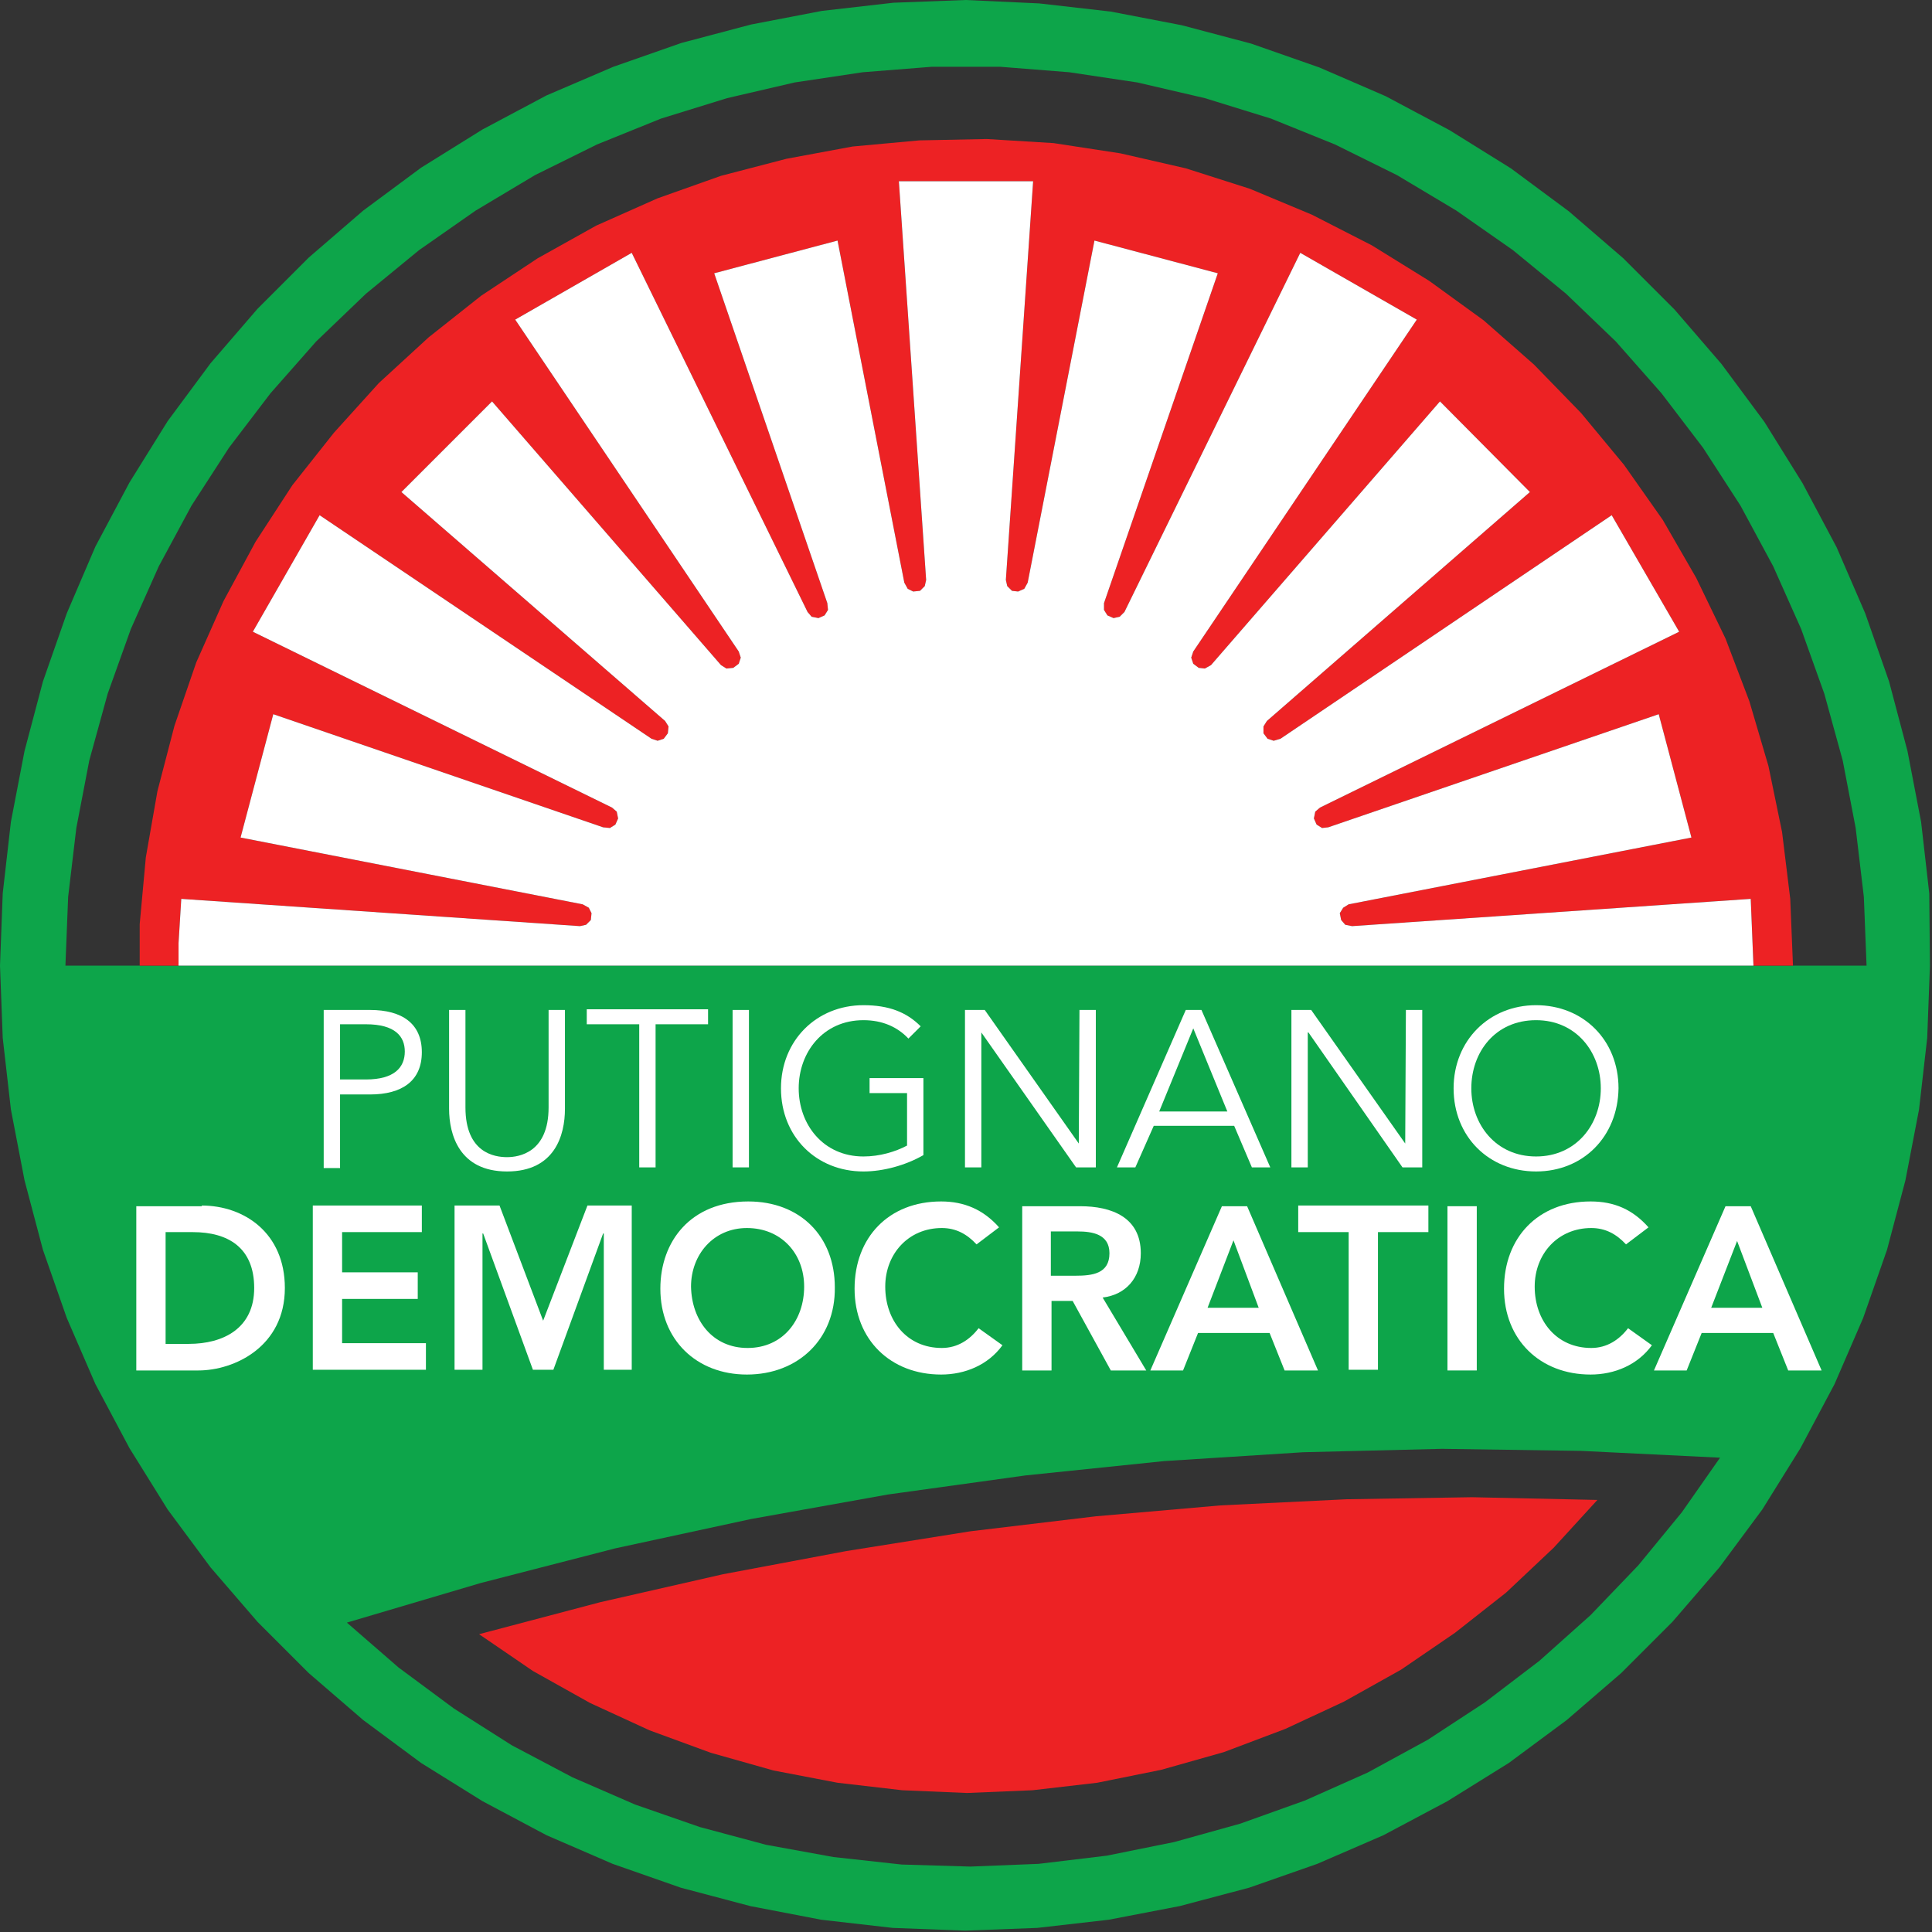 <svg xmlns="http://www.w3.org/2000/svg" xmlns:xlink="http://www.w3.org/1999/xlink" id="Layer_1" x="0px" y="0px" viewBox="0 0 283.5 283.5" style="enable-background:new 0 0 283.5 283.5;" xml:space="preserve"><rect x="0" y="0" width="283.5" height="283.5" fill="#333333" stroke="none"/><style type="text/css">	.st0{fill-rule:evenodd;clip-rule:evenodd;fill:#ED2224;}	.st1{fill-rule:evenodd;clip-rule:evenodd;fill:#0DA54A;}	.st2{fill-rule:evenodd;clip-rule:evenodd;fill:#FFFFFF;}	.st3{fill:#FFFFFF;}</style><g>	<polyline class="st0" points="234.4,220.1 228,227.1 221,233.7 213.5,239.6 205.6,245 197.2,249.7 188.6,253.7 179.6,257.1   170.4,259.7 161,261.6 151.5,262.7 141.9,263.1 132.4,262.7 122.9,261.6 113.5,259.8 104.3,257.2 95.3,253.9 86.6,249.9   78.2,245.2 70.3,239.8 88.1,235.1 106.1,231 124.2,227.6 142.4,224.7 160.8,222.5 179.1,220.9 197.6,220 216,219.7 234.4,220.1    "></polyline>	<path class="st1" d="M283.1,131.1l-1.2-10.5l-2-10.4l-2.7-10.2l-3.5-10l-4.2-9.7l-5-9.4l-5.6-9l-6.3-8.5l-6.9-8l-7.5-7.5l-8-6.9  l-8.5-6.3l-9-5.6l-9.4-5l-9.7-4.2l-10-3.5l-10.2-2.7l-10.4-2l-10.5-1.2L141.7,0l-10.6,0.4l-10.5,1.2l-10.4,2L100,6.3L90,9.8  L80.2,14l-9.4,5l-9,5.6l-8.5,6.3l-8,6.9l-7.5,7.5l-6.9,8l-6.3,8.5l-5.6,9l-5,9.4L9.8,90l-3.5,10l-2.7,10.2l-2,10.4l-1.2,10.5  L0,141.7l0.4,10.6l1.2,10.5l2,10.4l2.7,10.2l3.5,10l4.2,9.7l5,9.4l5.6,9l6.3,8.5l6.9,8l7.5,7.5l8,6.9l8.5,6.3l9,5.6l9.4,5l9.7,4.2  l10,3.5l10.2,2.7l10.4,2l10.5,1.2l10.6,0.4l10.6-0.4l10.5-1.2l10.4-2l10.2-2.7l10-3.5l9.7-4.2l9.4-5l9-5.6l8.5-6.3l8-6.9l7.5-7.5  l6.9-8l6.3-8.5l5.6-9l5-9.4l4.2-9.7l3.5-10l2.7-10.2l2-10.4l1.2-10.5l0.4-10.6L283.1,131.1z M246.8,221.9l-6.4,7.8l-7,7.3l-7.5,6.7  l-8,6.1l-8.4,5.5l-8.8,4.8l-9.2,4.1l-9.5,3.4l-9.7,2.7l-9.9,2l-10,1.2l-10,0.4l-10.1-0.3l-10-1.1l-9.9-1.8l-9.7-2.6l-9.5-3.3  l-9.2-4l-8.9-4.7l-8.5-5.4l-8.1-6l-7.6-6.6l19.6-5.8l19.8-5.1l19.9-4.3l20.1-3.6l20.2-2.8l20.3-2.1l20.4-1.3l20.4-0.5l20.4,0.3  l20.4,1L246.8,221.9z M9.6,141.7l0.4-10.1l1.2-10.1l1.9-9.9l2.7-9.8l3.4-9.5l4.1-9.2l4.8-8.9l5.5-8.5l6.1-8l6.7-7.6l7.3-7l7.8-6.4  l8.3-5.8l8.7-5.2l9.1-4.5l9.4-3.8l9.7-3l9.9-2.3l10-1.5l10.1-0.8h10.1l10.1,0.8l10,1.5l9.9,2.3l9.7,3l9.4,3.8l9.1,4.5l8.7,5.2  l8.3,5.8l7.8,6.4l7.3,7l6.7,7.6l6.1,8l5.5,8.5l4.8,8.9l4.1,9.2l3.4,9.5l2.7,9.8l1.9,9.9l1.2,10.1l0.4,10.1H9.6z"></path>	<polygon class="st0" points="263.1,141.7 257.3,141.7 256.9,131.9 198.4,135.9 197.4,135.7 196.8,135 196.6,134 197.1,133.2   197.9,132.7 248.2,122.9 243.4,104.8 194.9,121.4 194,121.5 193.2,121 192.8,120.1 193,119.1 193.7,118.5 246.4,92.7 236.5,75.6   187.9,108.4 186.9,108.7 186,108.4 185.4,107.6 185.4,106.6 185.9,105.8 224.5,72.2 211.3,58.9 177.7,97.6 176.8,98.1 175.9,98   175.1,97.4 174.8,96.5 175.1,95.6 207.9,46.9 190.8,37.1 165,89.8 164.3,90.5 163.4,90.7 162.5,90.3 162,89.5 162,88.5 178.7,40.1   160.6,35.3 150.8,85.5 150.3,86.4 149.4,86.8 148.5,86.7 147.8,86 147.6,85.1 151.6,26.6 131.9,26.6 135.9,85.1 135.7,86 135,86.7   134,86.8 133.2,86.4 132.7,85.5 122.9,35.3 104.8,40.1 121.4,88.5 121.5,89.5 121,90.3 120.1,90.7 119.1,90.5 118.5,89.8   92.7,37.1 75.6,46.9 108.4,95.6 108.7,96.5 108.4,97.4 107.6,98 106.6,98.1 105.8,97.6 72.2,58.9 58.9,72.2 97.6,105.8 98.1,106.6   98,107.6 97.4,108.4 96.5,108.7 95.6,108.4 46.9,75.6 37.1,92.7 89.8,118.5 90.5,119.1 90.7,120.1 90.3,121 89.5,121.5 88.5,121.4   40.1,104.8 35.3,122.9 85.5,132.7 86.4,133.2 86.8,134 86.7,135 86,135.7 85.1,135.9 26.6,131.9 26.2,138.4 26.2,141.7 20.5,141.7   20.5,135.6 21.4,125.8 23.1,116.1 25.6,106.5 28.8,97.2 32.8,88.2 37.5,79.5 42.9,71.2 49,63.5 55.6,56.2 62.9,49.5 70.6,43.4   78.9,37.9 87.5,33.1 96.5,29.1 105.8,25.8 115.4,23.3 125.1,21.5 134.9,20.6 144.8,20.4 154.6,21 164.4,22.5 174,24.7 183.4,27.7   192.5,31.5 201.3,36 209.7,41.2 217.7,47 225.1,53.5 232,60.6 238.3,68.2 244,76.3 248.9,84.8 253.2,93.7 256.7,102.9 259.5,112.4   261.5,122.1 262.7,131.9  "></polygon>	<polygon class="st2" points="257.3,141.7 26.2,141.7 26.2,138.4 26.6,131.9 85.1,135.9 86,135.7 86.7,135 86.8,134 86.4,133.2   85.5,132.7 35.3,122.9 40.1,104.8 88.5,121.4 89.5,121.5 90.3,121 90.7,120.1 90.5,119.1 89.8,118.5 37.1,92.7 46.9,75.6   95.6,108.4 96.5,108.7 97.4,108.4 98,107.6 98.1,106.6 97.6,105.8 58.9,72.2 72.2,58.9 105.8,97.6 106.6,98.1 107.6,98 108.4,97.4   108.7,96.5 108.4,95.6 75.6,46.9 92.7,37.1 118.5,89.8 119.1,90.5 120.1,90.7 121,90.3 121.5,89.5 121.4,88.5 104.8,40.1   122.9,35.3 132.7,85.5 133.2,86.4 134,86.8 135,86.7 135.7,86 135.9,85.1 131.9,26.6 151.6,26.6 147.6,85.1 147.8,86 148.5,86.7   149.4,86.8 150.3,86.4 150.8,85.5 160.6,35.3 178.7,40.1 162,88.5 162,89.5 162.5,90.3 163.4,90.7 164.3,90.5 165,89.8 190.8,37.1   207.9,46.9 175.1,95.6 174.8,96.5 175.1,97.4 175.9,98 176.8,98.1 177.7,97.6 211.3,58.9 224.5,72.2 185.9,105.8 185.4,106.6   185.4,107.6 186,108.4 186.9,108.7 187.9,108.4 236.5,75.6 246.4,92.7 193.7,118.5 193,119.1 192.8,120.1 193.2,121 194,121.5   194.9,121.4 243.4,104.8 248.2,122.9 197.9,132.7 197.1,133.2 196.6,134 196.8,135 197.4,135.7 198.4,135.9 256.9,131.9  "></polygon>	<g>		<path class="st3" d="M47.6,148.2h6.7c4.7,0,7.6,2,7.6,6.2c0,4.2-2.9,6.2-7.6,6.2h-4.4v10.8h-2.4V148.2z M49.9,158.4h3.8   c4.2,0,5.7-1.8,5.7-4.1c0-2.2-1.4-4-5.7-4h-3.8V158.4z"></path>	</g>	<g>		<path class="st3" d="M82.9,162.7c0,3.9-1.5,9.2-8.5,9.2s-8.5-5.4-8.5-9.2v-14.5h2.4v14.3c0,6.7,4.3,7.3,6.1,7.3s6.1-0.7,6.1-7.3   v-14.3h2.4V162.7z"></path>	</g>	<g>		<path class="st3" d="M96.2,171.3h-2.4v-21h-7.7v-2.2h17.8v2.2h-7.7V171.3z"></path>	</g>	<g>		<path class="st3" d="M109.9,171.3h-2.4v-23.1h2.4V171.3z"></path>	</g>	<g>		<path class="st3" d="M133.3,152.4c-1.6-1.7-3.8-2.7-6.6-2.7c-5.9,0-9.5,4.7-9.5,10c0,5.3,3.6,10,9.5,10c2.4,0,4.7-0.7,6.4-1.6   v-7.7h-5.5v-2.2h7.9v11.3c-2.6,1.5-5.9,2.4-8.8,2.4c-6.9,0-12.1-5.1-12.1-12.2c0-7,5.2-12.2,12.1-12.2c3.7,0,6.3,1,8.4,3.1   L133.3,152.4z"></path>	</g>	<g>		<path class="st3" d="M158.3,167.8L158.3,167.8l0.1-19.6h2.4v23.1h-2.9L144,151.5H144v19.8h-2.4v-23.1h2.9L158.3,167.8z"></path>	</g>	<g>		<path class="st3" d="M166.6,171.3h-2.7l10.1-23.1h2.3l10.1,23.1h-2.7l-2.6-6.1h-11.8L166.6,171.3z M170.1,163.1h10l-5-12.2   L170.1,163.1z"></path>	</g>	<g>		<path class="st3" d="M206.2,167.8L206.2,167.8l0.1-19.6h2.4v23.1h-2.9l-13.8-19.8h-0.1v19.8h-2.4v-23.1h2.9L206.2,167.8z"></path>	</g>	<g>		<path class="st3" d="M225.4,171.9c-6.9,0-12.1-5.1-12.1-12.2c0-7,5.2-12.2,12.1-12.2c6.9,0,12.1,5.1,12.1,12.2   C237.4,166.8,232.3,171.9,225.4,171.9z M225.4,149.7c-6,0-9.5,4.7-9.5,10c0,5.3,3.6,10,9.5,10c5.9,0,9.5-4.7,9.5-10   C234.9,154.4,231.3,149.7,225.4,149.7z"></path>	</g>	<g>		<path class="st3" d="M29.6,176.9c6.2,0,12.2,4,12.2,12.1c0,8.6-7.4,12.1-12.7,12.1H20v-24.1H29.6z M27.7,197.2   c5.1,0,9.6-2.3,9.6-8.2s-3.8-8.2-9-8.2h-4v16.4H27.7z"></path>	</g>	<g>		<path class="st3" d="M45.9,176.9h16v3.9H50.2v5.9h11.1v3.9H50.2v6.5h12.3v3.9H45.9V176.9z"></path>	</g>	<g>		<path class="st3" d="M66.8,176.9h6.5l6.4,16.9l6.5-16.9h6.5v24.1h-4.1v-20h-0.1l-7.3,20h-3l-7.3-20h-0.1v20h-4.1V176.9z"></path>	</g>	<g>		<path class="st3" d="M109.6,201.7c-7.4,0-12.7-5.1-12.7-12.6c0-7,4.5-12.8,12.9-12.8c7.6,0,12.7,5.1,12.7,12.6   C122.6,196.5,117.1,201.7,109.6,201.7z M109.7,197.8c5.2,0,8.3-4.1,8.3-9c0-4.9-3.4-8.6-8.4-8.6c-4.9,0-8.2,3.9-8.2,8.6   C101.5,193.8,104.6,197.8,109.7,197.8z"></path>	</g>	<g>		<path class="st3" d="M146.6,180.1l-3.3,2.5c-1.4-1.5-3-2.4-5.1-2.4c-4.9,0-8.3,3.8-8.3,8.6c0,5,3.2,9,8.3,9c2.3,0,4.1-1.2,5.4-2.9   l3.5,2.5c-2.1,2.9-5.5,4.3-9,4.3c-7.4,0-12.7-5.1-12.7-12.6c0-7.5,5-12.8,12.7-12.8C141.5,176.3,144.3,177.5,146.6,180.1z"></path>	</g>	<g>		<path class="st3" d="M150,201.1v-24.1h8.5c4.6,0,8.9,1.6,8.9,6.9c0,3.6-2.2,6.1-5.6,6.5l6.4,10.7H163l-5.6-10.2h-3.1v10.2H150z    M154.3,187.2h3.5c2.5,0,5-0.3,5-3.3c0-2.8-2.5-3.2-4.7-3.2h-3.9V187.2z"></path>	</g>	<g>		<path class="st3" d="M168.8,201.1l10.5-24.1h3.7l10.4,24.1h-4.9l-2.2-5.5h-10.5l-2.2,5.5H168.8z M177.2,191.9h7.5L181,182   L177.2,191.9z"></path>	</g>	<g>		<path class="st3" d="M190.5,176.9h19.1v3.9h-7.4v20.2h-4.3v-20.2h-7.4V176.9z"></path>	</g>	<g>		<path class="st3" d="M216.7,201.1h-4.3v-24.1h4.3V201.1z"></path>	</g>	<g>		<path class="st3" d="M241.9,180.1l-3.3,2.5c-1.4-1.5-3-2.4-5.1-2.4c-4.9,0-8.3,3.8-8.3,8.6c0,5,3.2,9,8.3,9c2.3,0,4.1-1.2,5.4-2.9   l3.5,2.5c-2.1,2.9-5.5,4.3-9,4.3c-7.4,0-12.7-5.1-12.7-12.6c0-7.5,5-12.8,12.7-12.8C236.9,176.3,239.6,177.5,241.9,180.1z"></path>	</g>	<g>		<path class="st3" d="M242.7,201.1l10.5-24.1h3.7l10.4,24.1h-4.9l-2.2-5.5h-10.5l-2.2,5.5H242.7z M251.1,191.9h7.5l-3.7-9.8   L251.1,191.9z"></path>	</g></g></svg>